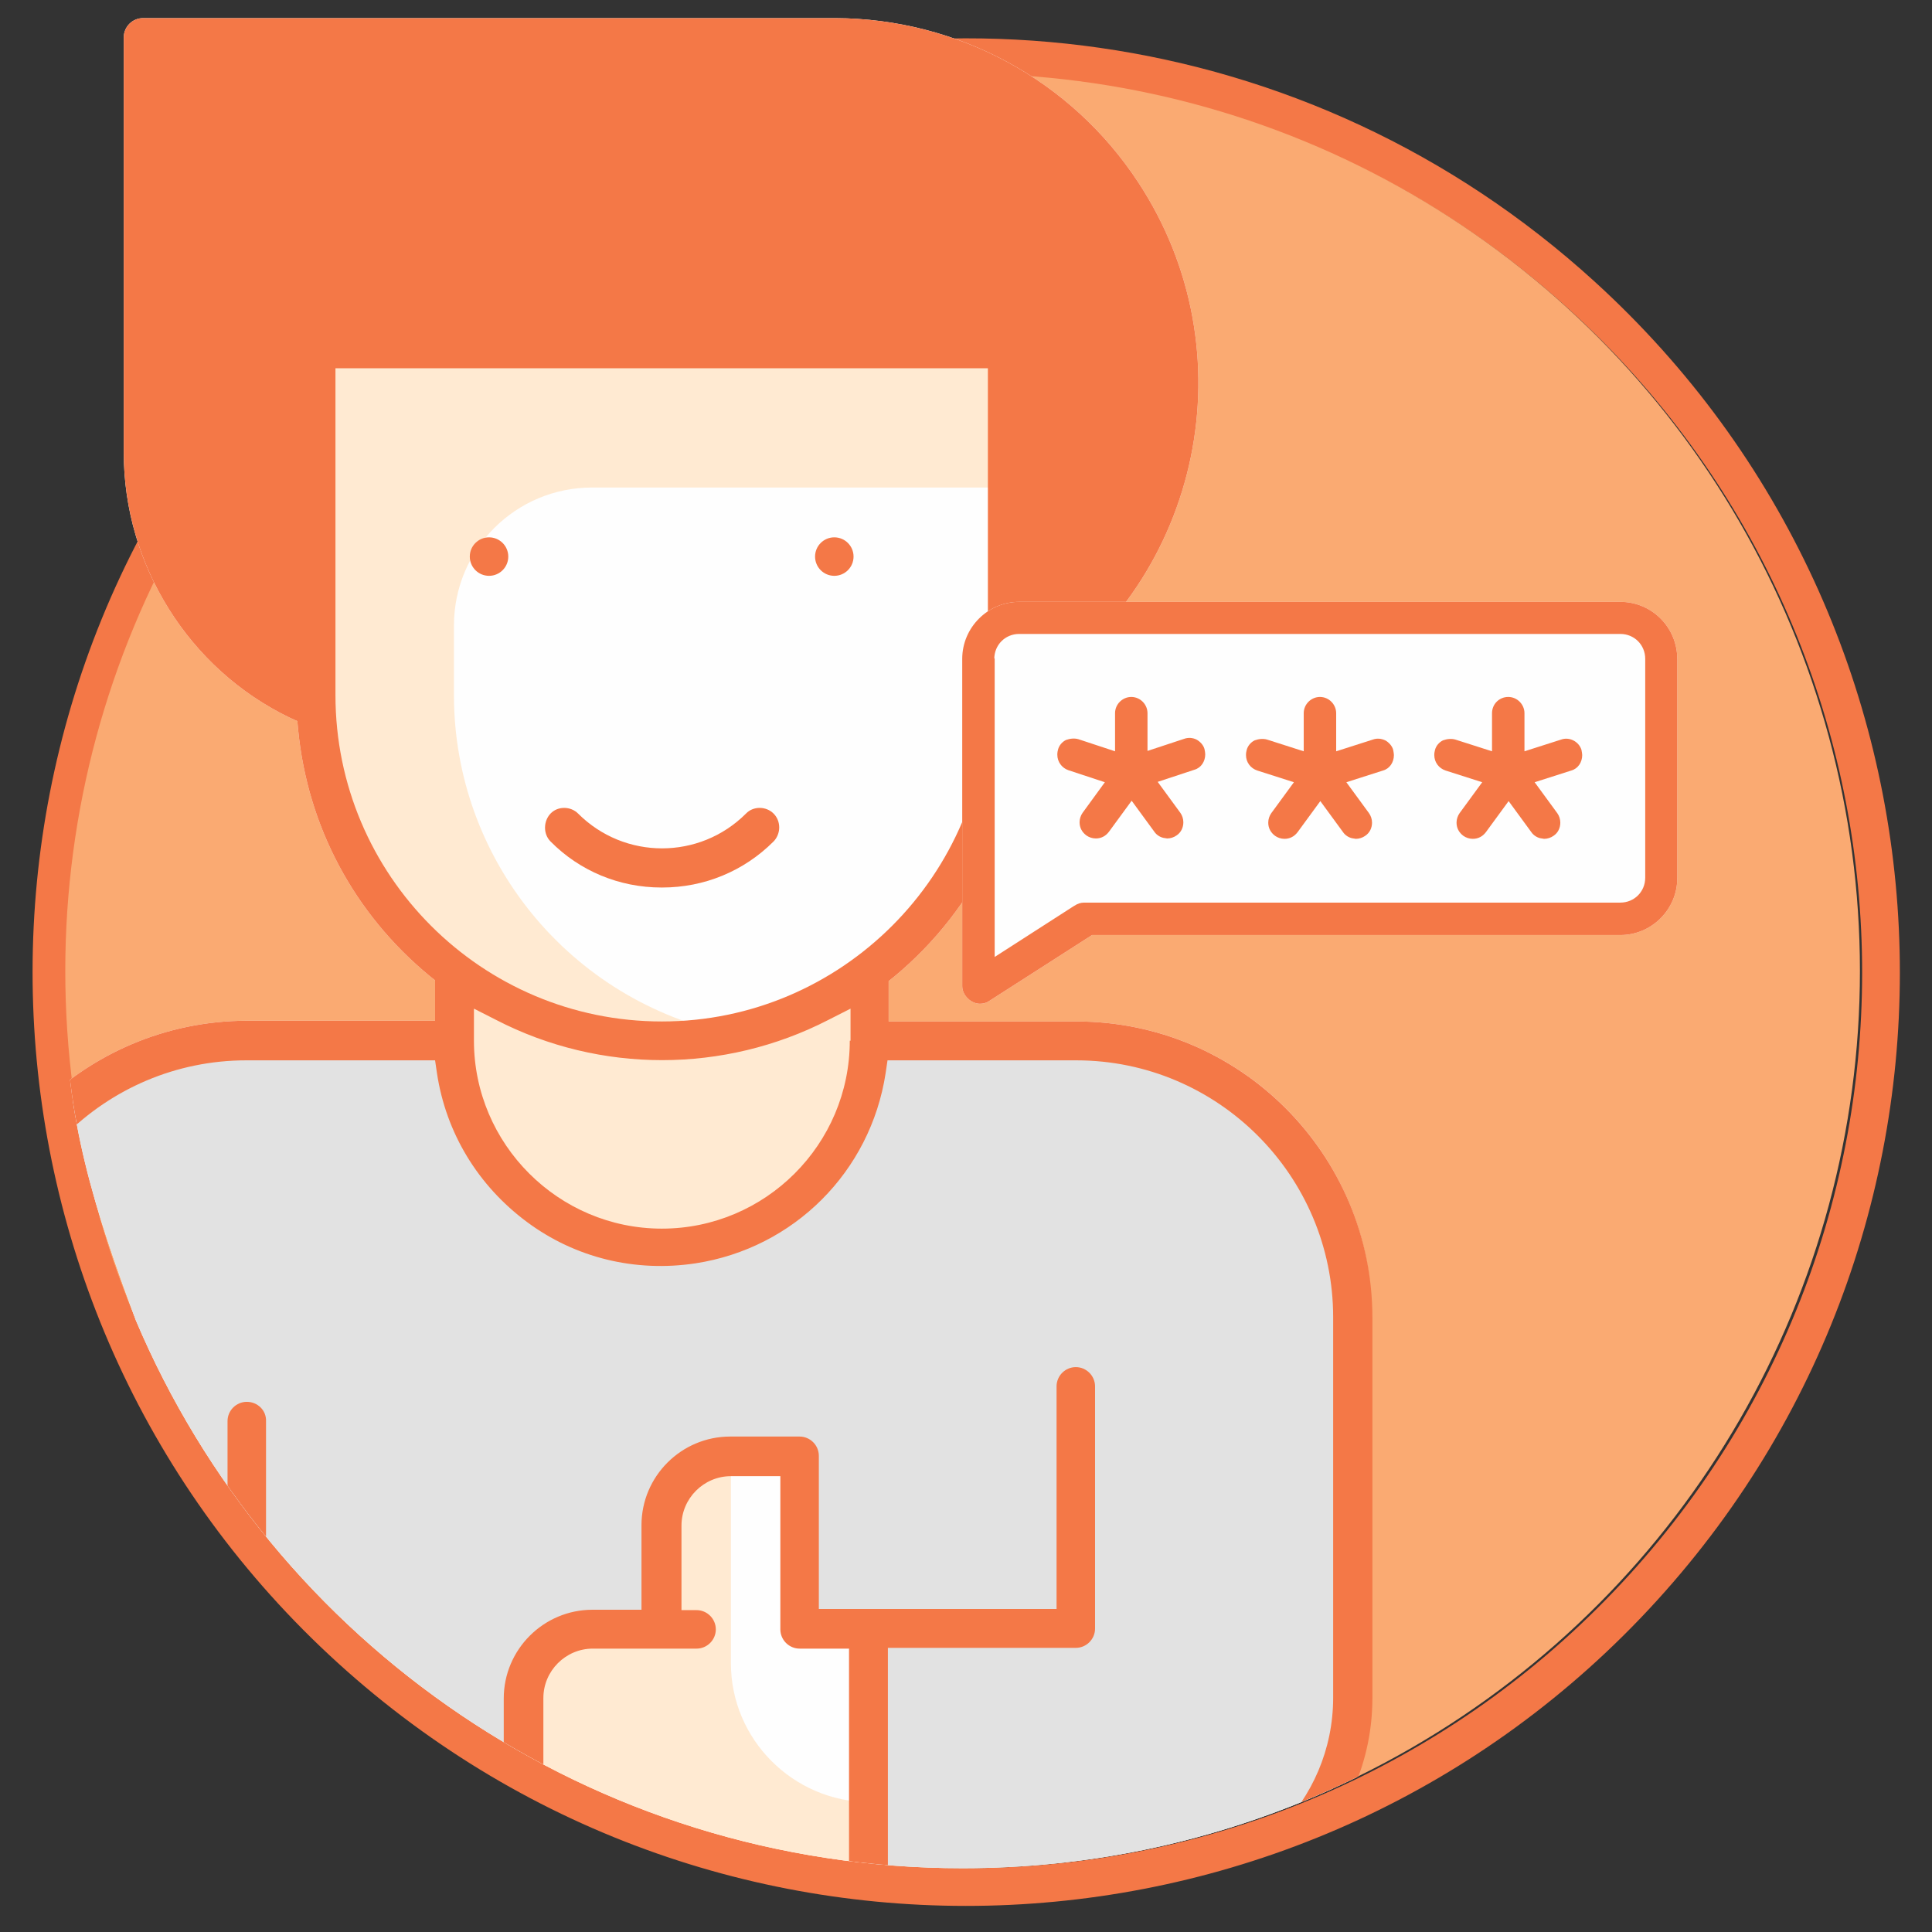 <?xml version="1.0" encoding="utf-8"?>
<!-- Generator: Adobe Illustrator 22.1.0, SVG Export Plug-In . SVG Version: 6.00 Build 0)  -->
<svg version="1.1" id="Layer_1" xmlns="http://www.w3.org/2000/svg" xmlns:xlink="http://www.w3.org/1999/xlink" x="0px" y="0px"
	 viewBox="0 0 512 512" style="enable-background:new 0 0 512 512;" xml:space="preserve">
<rect x="0" y="0" width="512" height="512" fill="#333333" stroke="none"/>
<style type="text/css">
	.st0{fill:none;stroke:#F47847;stroke-width:10;stroke-miterlimit:10;}
	.st1{fill:#FAAA72;}
	.st2{clip-path:url(#SVGID_2_);}
	.st3{fill:#FEFEFE;}
	.st4{fill:#E2E2E2;}
	.st5{fill:#FFEAD2;}
	.st6{fill:#F47847;}
	.st7{clip-path:url(#SVGID_4_);fill:#FEFEFE;}
	.st8{clip-path:url(#SVGID_6_);}
</style>
<g>
	<path class="st0" d="M153.6,37.8c86-40,191.2-27.3,265.6,40.5c99,90.1,106.3,243.5,16.2,342.5S192,527.1,92.9,437
		S-13.3,193.4,76.8,94.4c4.9-5.5,10.1-10.6,15.3-15.4"/>
	<circle class="st1" cx="255.1" cy="257.3" r="237.8"/>
	<g>
		<g>
			<defs>
				<path id="SVGID_1_" d="M492.9,257.3c0,131.4-106.5,237.8-237.8,237.8c-98.5,0-183-59.9-219.1-145.2
					c-11-29.7-18.7-53.1-18.7-85.9c0-87.5-4.8-216-4.8-263.5c0-19.8,75.6-55.3,286,19.1C422.3,63.3,492.9,126,492.9,257.3z"/>
			</defs>
			<clipPath id="SVGID_2_">
				<use xlink:href="#SVGID_1_"  style="overflow:visible;"/>
			</clipPath>
			<g class="st2">
				<path class="st3" d="M285.3,270.7h-49.8V260l1.5-1.2c21.8-18.1,34.6-44.6,35.2-73v-2.1l1.8-1.2c44.6-29.3,57-89.5,27.7-134.1
					c-17.8-27.2-48-43.5-80.4-43.6H37.9c-2.8,0-5.1,2.3-5.1,5.1V120c0,29.7,17.2,57.3,44,70.2l2,0.9l0.2,2.2
					c2.5,25.7,14.8,48.8,34.8,65.3l1.5,1.2v10.7H65.4C22.2,270.6-13,305.7-13,349v192.4c0,2.8,2.3,5.1,5.1,5.1s5.1-2.3,5.1-5.1l0,0
					h63l0,0c0,2.8,2.3,5.1,5.1,5.1c2.8,0,5.1-2.3,5.1-5.1l0,0h209.6l0,0c0,2.8,2.3,5.1,5.1,5.1c2.8,0,5.1-2.3,5.1-5.1v-31.5h13.1
					c33.2,0,60.2-27,60.2-60.2V348.9C363.7,305.9,328.6,270.7,285.3,270.7z"/>
				<g>
					<path class="st4" d="M285.3,275.8H65.4c-40.5,0-73.3,32.9-73.3,73.3v192.4h293.2v-36.6h18.4c30.3,0,55-24.6,55-55V349
						C358.6,308.6,325.8,275.8,285.3,275.8z M230.4,504.8h-73.3c-10.1,0-18.4-8.2-18.4-18.4v-36.6c0-10.1,8.2-18.4,18.4-18.4h18.4
						v-27.5c0-10.1,8.2-18.4,18.4-18.4h18.4v45.8h18.4v73.5H230.4z"/>
					<path class="st5" d="M193.7,440.8v-55c-10.1,0-18.4,8.2-18.4,18.4v27.5H157c-10.1,0-18.4,8.2-18.4,18.4v36.6
						c0,10.1,8.2,18.4,18.4,18.4h73.3v-27.5C210.1,477.4,193.7,460.9,193.7,440.8z"/>
					<path class="st5" d="M175.4,275.8c-19.8,0-39.2-6.4-55-18.4v18.4c0,30.3,24.6,55,55,55s55-24.6,55-55v-18.4
						C214.5,269.4,195.2,275.8,175.4,275.8z"/>
					<path class="st5" d="M120.3,184.2v-18.4c0-20.3,16.4-36.6,36.6-36.6h110V92.5H83.7v91.7c0,50.6,41.1,91.7,91.7,91.7
						c6.2,0,12.3-0.6,18.4-1.8C151,265.3,120.3,227.7,120.3,184.2z"/>
					<path class="st6" d="M221.1,10.1H37.9V120c0,29.9,18.1,56.8,45.8,67.9c0-1.3,0-2.5,0-3.9V92.4H267v88.4
						c43.8-25.4,58.7-81.5,33.3-125.3C283.9,27.5,253.8,10.2,221.1,10.1z"/>
					<g>
						<circle class="st6" cx="221.1" cy="147.5" r="5.1"/>
						<circle class="st6" cx="129.6" cy="147.5" r="5.1"/>
						<path class="st6" d="M175.3,235.2C175.4,235.2,175.4,235.2,175.3,235.2L175.3,235.2L175.3,235.2c0.1,0,0.1,0,0.2,0
							c11.1,0,21.6-4.3,29.5-12.2c0.9-0.9,1.5-2.3,1.5-3.7s-0.5-2.7-1.5-3.7c-2-2-5.4-2-7.3,0c-12.3,12.3-32.2,12.3-44.5,0
							c-2-2-5.4-2-7.3,0s-2,5.4,0,7.4C153.6,230.8,164.1,235.2,175.3,235.2z"/>
						<path class="st6" d="M65.4,371.5c-2.8,0-5.1,2.3-5.1,5.1v165c0,2.8,2.3,5.1,5.1,5.1c2.8,0,5.1-2.3,5.1-5.1v-165
							C70.6,373.8,68.3,371.5,65.4,371.5z"/>
						<path class="st6" d="M285.3,270.7h-49.8V260l1.5-1.2c21.8-18.1,34.6-44.6,35.2-73v-2.1l1.8-1.2c44.6-29.3,57-89.5,27.7-134.1
							c-17.8-27.2-48-43.5-80.4-43.6H37.9c-2.8,0-5.1,2.3-5.1,5.1V120c0,29.7,17.2,57.3,44,70.2l2,0.9l0.2,2.2
							c2.5,25.7,14.8,48.8,34.8,65.3l1.5,1.2v10.7H65.4C22.2,270.6-13,305.7-13,349v192.4c0,2.8,2.3,5.1,5.1,5.1s5.1-2.3,5.1-5.1
							V349.1c0-37.6,30.6-68.1,68.1-68.1h50l0.5,3.4c2.4,15.9,10.9,29.8,23.8,39.4c12.9,9.6,28.8,13.4,44.7,11
							c26.1-4,46.4-24.3,50.4-50.4l0.5-3.4h50c37.6,0,68.1,30.6,68.1,68.1v100.8c0,27.5-22.4,49.8-49.8,49.8h-68.2v-63h49.8
							c2.8,0,5.1-2.3,5.1-5.1v-64.2c0-2.8-2.3-5.1-5.1-5.1s-5.1,2.3-5.1,5.1v59h-63v-40.6c0-2.8-2.3-5.1-5.1-5.1h-18.4
							c-12.9,0-23.5,10.5-23.5,23.5v22.4H157c-12.9,0-23.5,10.5-23.5,23.5v36.6c0,12.9,10.5,23.5,23.5,23.5h123.2v31.5
							c0,2.8,2.3,5.1,5.1,5.1c2.8,0,5.1-2.3,5.1-5.1v-31.5h13.1c33.2,0,60.2-27,60.2-60.2V349.2
							C363.7,305.9,328.6,270.7,285.3,270.7z M78.6,92.6v87.6l-6.3-4.4c-18.2-12.7-29.1-33.5-29.2-55.7V15.2h178.1
							c23.1,0.1,44.8,9.2,61,25.6c16.3,16.4,25.1,38.1,25,61.2c-0.1,24.3-10.5,47.5-28.5,63.6l-6.7,6.1V92.5c0-2.8-2.3-5.1-5.1-5.1
							H83.7C80.9,87.5,78.6,89.8,78.6,92.6z M225.2,275.8c0,27.5-22.4,49.8-49.8,49.8s-49.8-22.4-49.8-49.8v-8.5l5.9,3
							c27.5,14.2,60.4,14.2,88,0l5.9-3v8.5H225.2z M175.4,270.7c-47.7,0-86.5-38.7-86.5-86.5V97.6h172.9v86.5
							C261.9,231.8,223,270.7,175.4,270.7z M225.2,499.7h-68.1c-7.2,0-13.1-5.9-13.1-13.1v-36.6c0-7.2,5.9-13.1,13.1-13.1h27.5
							c2.8,0,5.1-2.3,5.1-5.1c0-2.8-2.3-5.1-5.1-5.1h-4v-22.4c0-7.2,5.9-13.1,13.1-13.1h13.1v40.6c0,2.8,2.3,5.1,5.1,5.1h13.1v62.9
							H225.2z"/>
					</g>
				</g>
			</g>
		</g>
		<g>
			<defs>
				<path id="SVGID_3_" d="M492.9,257.3c0,131.4-106.5,237.8-237.8,237.8c-98.5,0-183-59.9-219.1-145.2
					c-11-29.7-18.7-53.1-18.7-85.9c0-87.5-4.8-216-4.8-263.5c0-19.8,75.6-55.3,286,19.1C422.3,63.3,492.9,126,492.9,257.3z"/>
			</defs>
			<clipPath id="SVGID_4_">
				<use xlink:href="#SVGID_3_"  style="overflow:visible;"/>
			</clipPath>
			<path class="st7" d="M429.4,159.5H270.1c-8.3,0-15.1,6.8-15.1,15.1v86.7c0,1.3,0.6,2.5,1.6,3.4c0.8,0.8,2,1.3,3.1,1.3
				c0.8,0,1.7-0.2,2.4-0.7l27.3-17.5h140c8.3,0,15.1-6.8,15.1-15.1v-58C444.5,166.2,437.7,159.5,429.4,159.5z"/>
		</g>
		<g>
			<defs>
				<path id="SVGID_5_" d="M492.9,257.3c0,131.4-106.5,237.8-237.8,237.8c-98.5,0-183-59.9-219.1-145.2
					c-11-29.7-18.7-53.1-18.7-85.9c0-87.5-4.8-216-4.8-263.5c0-19.8,75.6-55.3,286,19.1C422.3,63.3,492.9,126,492.9,257.3z"/>
			</defs>
			<clipPath id="SVGID_6_">
				<use xlink:href="#SVGID_5_"  style="overflow:visible;"/>
			</clipPath>
			<g class="st8">
				<path class="st6" d="M429.4,159.5H270.1c-8.3,0-15.1,6.8-15.1,15.1v86.7c0,1.3,0.6,2.5,1.6,3.4c0.8,0.8,2,1.3,3.1,1.3
					c0.8,0,1.7-0.2,2.4-0.7l27.3-17.5h140c8.3,0,15.1-6.8,15.1-15.1v-58C444.5,166.2,437.7,159.5,429.4,159.5z M263.5,174.6
					c0-3.7,2.9-6.6,6.6-6.6h159.3c3.7,0,6.6,2.9,6.6,6.6v58c0,3.7-2.9,6.6-6.6,6.6H287.3c-0.9,0-1.8,0.3-2.5,0.8
					c-0.1,0-0.1,0.1-0.2,0.1l-21,13.5v-79.1H263.5z"/>
				<path class="st6" d="M383.1,204.2l9.7,3.1l-6,8.2c-0.5,0.7-0.8,1.6-0.8,2.5c0,1.4,0.6,2.6,1.8,3.5c0.7,0.5,1.6,0.8,2.5,0.8
					c1.4,0,2.6-0.6,3.5-1.8l6-8.2l6,8.2c0.6,0.9,1.7,1.6,2.8,1.7c0.2,0,0.4,0.1,0.6,0.1c0.9,0,1.8-0.3,2.5-0.8
					c1.2-0.8,1.8-2.1,1.8-3.5c0-0.9-0.3-1.8-0.8-2.5l-6-8.2l9.7-3.1c1.8-0.5,2.9-2.2,2.9-4.1c0-0.4-0.1-0.8-0.2-1.4
					c-0.7-2.2-3.2-3.5-5.4-2.7l-9.7,3.1v-10.1c0-2.3-1.9-4.3-4.3-4.3s-4.3,1.9-4.3,4.3v10.1l-9.7-3.1c-1-0.3-2.2-0.2-3.3,0.2
					c-1,0.5-1.8,1.4-2.1,2.5c-0.1,0.4-0.2,0.8-0.2,1.4C380.1,202,381.3,203.6,383.1,204.2z"/>
				<path class="st6" d="M286.9,215.4c-0.5,0.7-0.8,1.6-0.8,2.5c0,1.4,0.6,2.6,1.8,3.5c0.7,0.5,1.6,0.8,2.5,0.8
					c1.4,0,2.6-0.6,3.5-1.8l6-8.2l6,8.2c0.6,0.9,1.7,1.6,2.8,1.7c0.2,0,0.4,0.1,0.6,0.1c0.9,0,1.8-0.3,2.5-0.8
					c1.2-0.8,1.8-2.1,1.8-3.5c0-0.9-0.3-1.8-0.8-2.5l-6-8.2l9.7-3.2c1.8-0.5,2.9-2.2,2.9-4.1c0-0.4-0.1-0.9-0.2-1.4
					c-0.3-1.1-1.2-2-2.1-2.5c-1-0.5-2.2-0.6-3.3-0.2l-9.7,3.2V189c0-2.3-1.9-4.3-4.3-4.3c-2.3,0-4.3,1.9-4.3,4.3v10.1l-9.7-3.2
					c-1-0.3-2.2-0.2-3.3,0.2c-1,0.5-1.8,1.4-2.1,2.5c-0.1,0.4-0.2,0.8-0.2,1.4c0,1.9,1.2,3.5,2.9,4.1l9.7,3.2L286.9,215.4z"/>
				<path class="st6" d="M333.2,204.2l9.7,3.1l-6,8.2c-0.5,0.7-0.8,1.6-0.8,2.5c0,1.4,0.6,2.6,1.8,3.5c0.7,0.5,1.6,0.8,2.5,0.8
					c1.4,0,2.6-0.6,3.5-1.8l6-8.2l6,8.2c0.6,0.9,1.7,1.6,2.8,1.7c0.2,0,0.4,0.1,0.6,0.1c0.9,0,1.8-0.3,2.5-0.8
					c1.2-0.8,1.8-2.1,1.8-3.5c0-0.9-0.3-1.8-0.8-2.5l-6-8.2l9.7-3.1c1.8-0.5,2.9-2.2,2.9-4.1c0-0.4-0.1-0.8-0.2-1.4
					c-0.3-1.1-1.2-2-2.1-2.5c-1.1-0.5-2.2-0.6-3.3-0.2l-9.7,3.1v-10.1c0-2.3-1.9-4.3-4.3-4.3c-2.3,0-4.3,1.9-4.3,4.3v10.1l-9.7-3.1
					c-1-0.3-2.2-0.2-3.3,0.2c-1,0.5-1.8,1.4-2.1,2.5c-0.1,0.4-0.2,0.8-0.2,1.4C330.2,202,331.4,203.6,333.2,204.2z"/>
			</g>
		</g>
	</g>
</g>
</svg>
